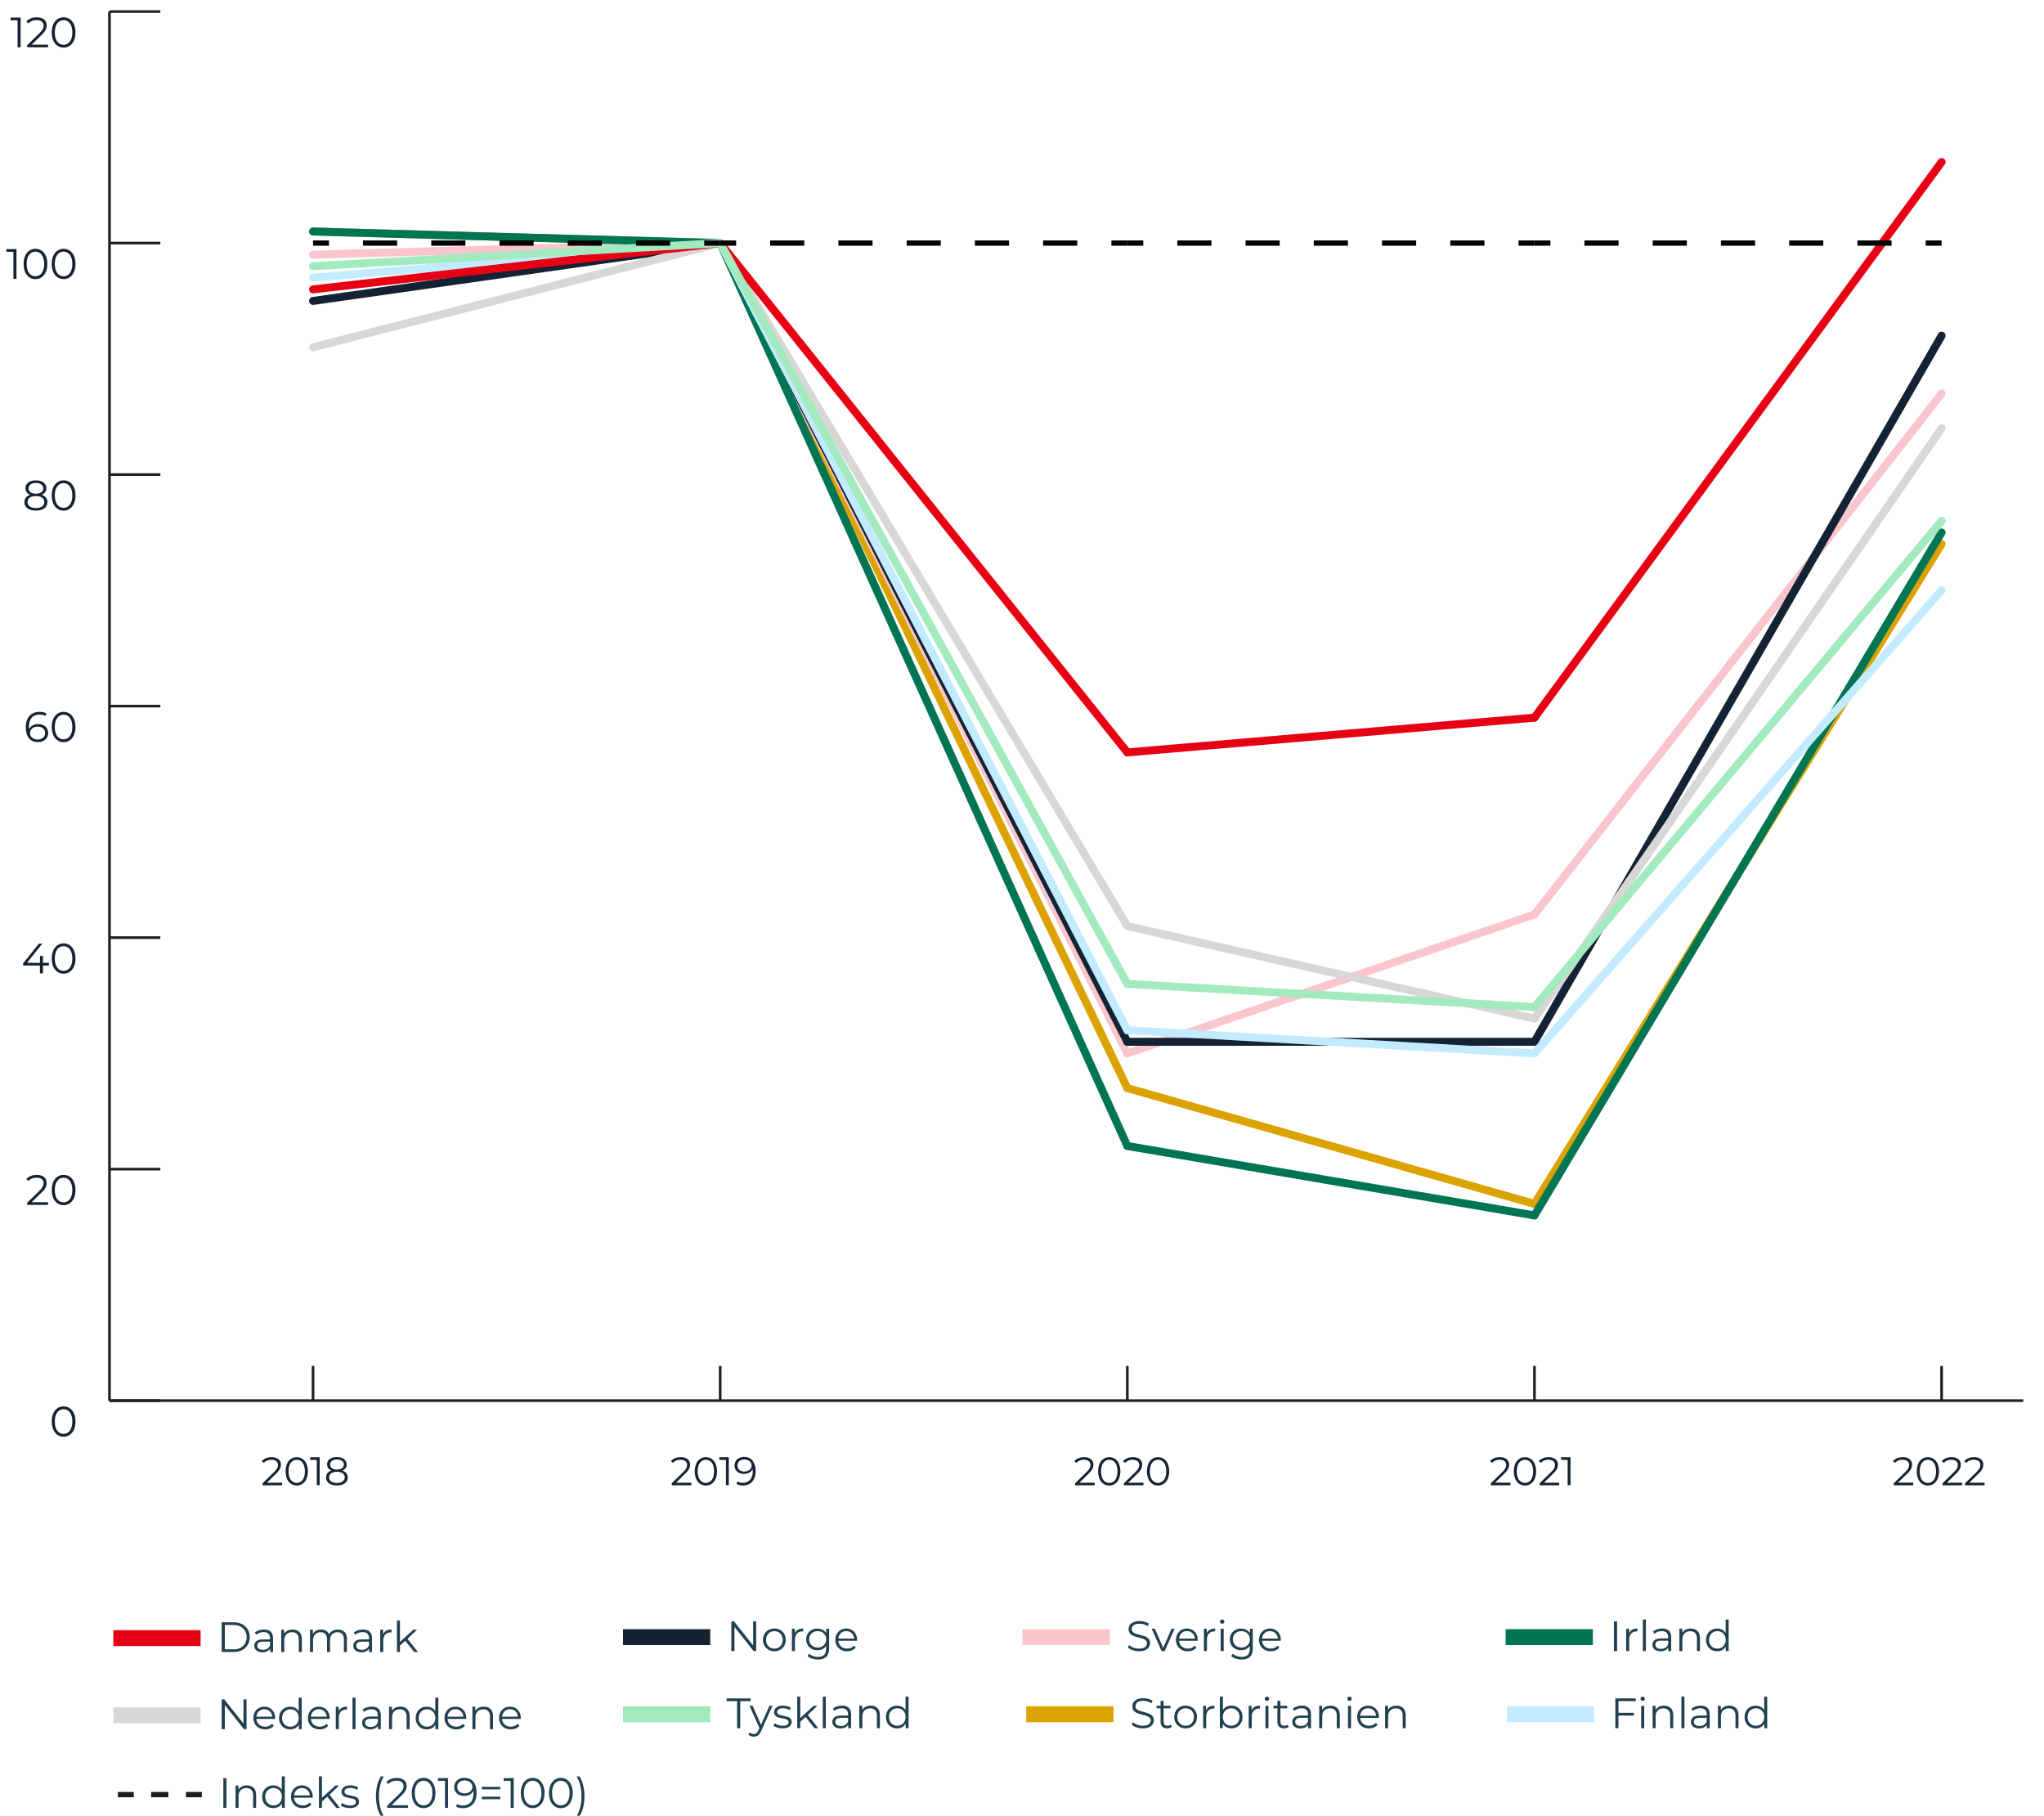 <?xml version="1.0" encoding="UTF-8"?><svg id="Lag_1" xmlns="http://www.w3.org/2000/svg" viewBox="0 0 769.11 683.16"><defs><style>.cls-1{stroke:#dba200;}.cls-1,.cls-2,.cls-3,.cls-4,.cls-5,.cls-6,.cls-7,.cls-8{stroke-linecap:round;stroke-width:3px;}.cls-1,.cls-2,.cls-3,.cls-4,.cls-5,.cls-6,.cls-7,.cls-8,.cls-9,.cls-10,.cls-11{fill:none;}.cls-1,.cls-2,.cls-3,.cls-4,.cls-5,.cls-6,.cls-7,.cls-8,.cls-10{stroke-miterlimit:10;}.cls-2{stroke:#a3eabf;}.cls-3{stroke:#d8d7d6;}.cls-4{stroke:#c3ebff;}.cls-5{stroke:#e70013;}.cls-6{stroke:#142333;}.cls-7{stroke:#007554;}.cls-8{stroke:#fac5cc;}.cls-12{fill:#fac5cc;}.cls-13{fill:#007554;}.cls-14{fill:#e70013;}.cls-15{fill:#a3eabf;}.cls-16{fill:#d8d7d6;}.cls-17{fill:#c3ebff;}.cls-18{fill:#dba200;}.cls-19{fill:#21404f;}.cls-20{fill:#142333;}.cls-21{fill:#1d1d1b;}.cls-9,.cls-11{stroke:#000;stroke-miterlimit:1;stroke-width:2px;}.cls-10{stroke:#202020;}.cls-11{stroke-dasharray:0 0 12.84 12.84;}</style></defs><line class="cls-10" x1="41.19" y1="527" x2="761.3" y2="527"/><line class="cls-10" x1="117.79" y1="527" x2="117.79" y2="513.93"/><line class="cls-10" x1="270.99" y1="527" x2="270.99" y2="513.93"/><line class="cls-10" x1="424.19" y1="527" x2="424.19" y2="513.93"/><line class="cls-10" x1="577.38" y1="527" x2="577.38" y2="513.93"/><line class="cls-10" x1="730.58" y1="527" x2="730.58" y2="513.93"/><path class="cls-20" d="m19.46,534.86c0-3.5,1.86-5.7,4.47-5.7s4.48,2.19,4.48,5.7-1.89,5.7-4.48,5.7-4.47-2.19-4.47-5.7Zm7.76,0c0-2.95-1.34-4.64-3.3-4.64s-3.3,1.7-3.3,4.64,1.34,4.64,3.3,4.64,3.3-1.7,3.3-4.64Z"/><path class="cls-20" d="m18.09,452.33v1.02h-7.86v-.82l4.66-4.56c1.17-1.15,1.5-1.92,1.5-2.77,0-1.33-.94-2.1-2.62-2.1-1.31,0-2.34.42-3.06,1.25l-.82-.7c.88-1.02,2.26-1.6,3.97-1.6,2.29,0,3.71,1.15,3.71,3.03,0,1.47-.82,2.53-1.84,3.51l-3.81,3.75h6.16Z"/><path class="cls-20" d="m19.46,447.75c0-3.5,1.86-5.7,4.47-5.7s4.48,2.19,4.48,5.7-1.89,5.7-4.48,5.7-4.47-2.19-4.47-5.7Zm7.76,0c0-2.95-1.34-4.64-3.3-4.64s-3.3,1.7-3.3,4.64,1.34,4.64,3.3,4.64,3.3-1.7,3.3-4.64Z"/><path class="cls-20" d="m8.69,362.47l5.94-7.43h1.28l-5.73,7.23h4.87v-2.59h1.12v2.59h2.24v1.02h-2.24v2.95h-1.15v-2.95h-6.32v-.83Z"/><path class="cls-20" d="m19.46,360.65c0-3.5,1.86-5.7,4.47-5.7s4.48,2.19,4.48,5.7-1.89,5.7-4.48,5.7-4.47-2.19-4.47-5.7Zm7.76,0c0-2.95-1.34-4.64-3.3-4.64s-3.3,1.7-3.3,4.64,1.34,4.64,3.3,4.64,3.3-1.7,3.3-4.64Z"/><path class="cls-20" d="m18.13,275.79c0,2.07-1.63,3.44-3.83,3.44-2.96,0-4.59-2.03-4.59-5.6,0-3.76,2.05-5.79,5.12-5.79,1.1,0,2,.21,2.66.61l-.46.93c-.53-.35-1.26-.53-2.18-.53-2.48,0-3.97,1.6-3.97,4.59,0,.27.02.58.05.91.56-1.22,1.84-1.92,3.43-1.92,2.21,0,3.78,1.33,3.78,3.36Zm-1.14.03c0-1.47-1.09-2.42-2.82-2.42s-2.88,1.06-2.88,2.45c0,1.26,1.09,2.4,2.96,2.4,1.49,0,2.74-.85,2.74-2.43Z"/><path class="cls-20" d="m19.46,273.54c0-3.5,1.86-5.7,4.47-5.7s4.48,2.19,4.48,5.7-1.89,5.7-4.48,5.7-4.47-2.19-4.47-5.7Zm7.76,0c0-2.95-1.34-4.64-3.3-4.64s-3.3,1.7-3.3,4.64,1.34,4.64,3.3,4.64,3.3-1.7,3.3-4.64Z"/><path class="cls-20" d="m17.86,188.91c0,1.97-1.68,3.22-4.35,3.22-2.06,0-4.32-.8-4.32-3.22,0-1.34.75-2.29,2.16-2.75-1.15-.45-1.76-1.31-1.76-2.47,0-2.18,2.05-2.96,3.92-2.96,2.37,0,3.95,1.15,3.95,2.96,0,1.15-.64,2.02-1.79,2.47,1.41.46,2.19,1.42,2.19,2.75Zm-1.18-.02c0-1.39-1.18-2.24-3.17-2.24s-3.15.85-3.15,2.24,1.17,2.26,3.15,2.26,3.17-.87,3.17-2.26Zm-3.17-3.15c1.73,0,2.79-.78,2.79-2s-1.1-2.03-2.79-2.03-2.77.78-2.77,2.02,1.04,2.02,2.77,2.02Z"/><path class="cls-20" d="m19.46,186.43c0-3.5,1.86-5.7,4.47-5.7s4.48,2.19,4.48,5.7-1.89,5.7-4.48,5.7-4.47-2.19-4.47-5.7Zm7.76,0c0-2.95-1.34-4.64-3.3-4.64s-3.3,1.7-3.3,4.64,1.34,4.64,3.3,4.64,3.3-1.7,3.3-4.64Z"/><path class="cls-20" d="m6.2,93.72v11.2h-1.15v-10.18h-2.64v-1.02h3.79Z"/><path class="cls-20" d="m8.87,99.32c0-3.5,1.86-5.7,4.47-5.7s4.48,2.19,4.48,5.7-1.89,5.7-4.48,5.7-4.47-2.19-4.47-5.7Zm7.76,0c0-2.95-1.34-4.64-3.3-4.64s-3.3,1.7-3.3,4.64,1.34,4.64,3.3,4.64,3.3-1.7,3.3-4.64Z"/><path class="cls-20" d="m19.46,99.32c0-3.5,1.86-5.7,4.47-5.7s4.48,2.19,4.48,5.7-1.89,5.7-4.48,5.7-4.47-2.19-4.47-5.7Zm7.76,0c0-2.95-1.34-4.64-3.3-4.64s-3.3,1.7-3.3,4.64,1.34,4.64,3.3,4.64,3.3-1.7,3.3-4.64Z"/><path class="cls-20" d="m7.76,6.61v11.2h-1.15V7.63h-2.64v-1.02h3.79Z"/><path class="cls-20" d="m18.09,16.79v1.02h-7.86v-.82l4.66-4.56c1.17-1.15,1.5-1.92,1.5-2.77,0-1.33-.94-2.1-2.62-2.1-1.31,0-2.34.42-3.06,1.25l-.82-.7c.88-1.02,2.26-1.6,3.97-1.6,2.29,0,3.71,1.15,3.71,3.03,0,1.47-.82,2.53-1.84,3.51l-3.81,3.75h6.16Z"/><path class="cls-20" d="m19.46,12.21c0-3.5,1.86-5.7,4.47-5.7s4.48,2.19,4.48,5.7-1.89,5.7-4.48,5.7-4.47-2.19-4.47-5.7Zm7.76,0c0-2.95-1.34-4.64-3.3-4.64s-3.3,1.7-3.3,4.64,1.34,4.64,3.3,4.64,3.3-1.7,3.3-4.64Z"/><line class="cls-10" x1="41.19" y1="527" x2="41.19" y2="4.35"/><line class="cls-10" x1="41.19" y1="527" x2="60.34" y2="527"/><line class="cls-10" x1="41.19" y1="439.89" x2="60.34" y2="439.89"/><line class="cls-10" x1="41.19" y1="352.78" x2="60.34" y2="352.78"/><line class="cls-10" x1="41.19" y1="265.67" x2="60.34" y2="265.67"/><line class="cls-10" x1="41.19" y1="178.57" x2="60.34" y2="178.57"/><line class="cls-10" x1="41.19" y1="91.46" x2="60.34" y2="91.46"/><line class="cls-10" x1="41.19" y1="4.35" x2="60.34" y2="4.35"/><line class="cls-1" x1="270.99" y1="91.46" x2="117.79" y2="87.1"/><line class="cls-1" x1="424.19" y1="409.4" x2="270.99" y2="91.46"/><line class="cls-1" x1="577.38" y1="452.96" x2="424.19" y2="409.4"/><line class="cls-1" x1="730.58" y1="204.7" x2="577.38" y2="452.96"/><line class="cls-8" x1="270.99" y1="91.46" x2="117.79" y2="95.81"/><line class="cls-8" x1="424.19" y1="396.34" x2="270.99" y2="91.46"/><line class="cls-8" x1="577.38" y1="344.07" x2="424.19" y2="396.34"/><line class="cls-8" x1="730.58" y1="148.08" x2="577.38" y2="344.07"/><line class="cls-6" x1="270.99" y1="91.46" x2="117.79" y2="113.23"/><line class="cls-6" x1="424.19" y1="391.98" x2="270.99" y2="91.46"/><line class="cls-6" x1="577.38" y1="391.98" x2="424.19" y2="391.98"/><line class="cls-6" x1="730.58" y1="126.3" x2="577.38" y2="391.98"/><line class="cls-3" x1="270.99" y1="91.46" x2="117.79" y2="130.66"/><line class="cls-3" x1="424.19" y1="348.43" x2="270.99" y2="91.46"/><line class="cls-3" x1="577.38" y1="383.27" x2="424.19" y2="348.43"/><line class="cls-3" x1="730.58" y1="161.14" x2="577.38" y2="383.27"/><line class="cls-7" x1="270.99" y1="91.46" x2="117.79" y2="87.1"/><line class="cls-7" x1="424.19" y1="431.18" x2="270.99" y2="91.46"/><line class="cls-7" x1="577.38" y1="457.31" x2="424.19" y2="431.18"/><line class="cls-7" x1="730.58" y1="200.34" x2="577.38" y2="457.31"/><line class="cls-4" x1="270.99" y1="91.46" x2="117.79" y2="104.52"/><line class="cls-4" x1="424.19" y1="387.63" x2="270.99" y2="91.46"/><line class="cls-4" x1="577.38" y1="396.34" x2="424.19" y2="387.63"/><line class="cls-4" x1="730.58" y1="222.12" x2="577.38" y2="396.34"/><line class="cls-5" x1="270.99" y1="91.46" x2="117.79" y2="108.88"/><line class="cls-5" x1="424.19" y1="283.1" x2="270.99" y2="91.46"/><line class="cls-5" x1="577.38" y1="270.03" x2="424.19" y2="283.1"/><line class="cls-5" x1="730.58" y1="60.97" x2="577.38" y2="270.03"/><line class="cls-2" x1="270.99" y1="91.46" x2="117.79" y2="100.17"/><line class="cls-2" x1="424.19" y1="370.2" x2="270.99" y2="91.46"/><line class="cls-2" x1="577.38" y1="378.91" x2="424.19" y2="370.2"/><line class="cls-2" x1="730.58" y1="195.99" x2="577.38" y2="378.91"/><path class="cls-20" d="m106.18,557.85v1h-7.37v-.77l4.37-4.27c.45-.41.82-.88,1.12-1.41.19-.37.29-.78.29-1.19.03-.56-.21-1.1-.64-1.45-.53-.37-1.17-.55-1.82-.51-1.08-.06-2.14.37-2.87,1.17l-.76-.66c.43-.49.96-.87,1.57-1.11.68-.27,1.41-.4,2.15-.39.91-.05,1.81.21,2.54.75.63.5.98,1.28.94,2.08,0,.54-.12,1.07-.36,1.56-.36.65-.82,1.23-1.37,1.73l-3.57,3.51,5.78-.04Z"/><path class="cls-20" d="m109.49,558.29c-.66-.46-1.18-1.1-1.49-1.85-.71-1.83-.71-3.86,0-5.69.31-.75.83-1.39,1.49-1.85,1.32-.85,3.01-.85,4.33,0,.66.46,1.18,1.1,1.49,1.85.72,1.83.72,3.86,0,5.69-.31.75-.83,1.39-1.49,1.85-1.31.87-3.02.87-4.33,0Zm3.78-.85c.49-.39.87-.9,1.08-1.49.52-1.53.52-3.18,0-4.71-.21-.59-.59-1.1-1.08-1.48-.47-.34-1.04-.52-1.62-.51-.58,0-1.14.17-1.61.51-.5.38-.87.89-1.09,1.48-.52,1.53-.52,3.18,0,4.71.22.59.59,1.11,1.09,1.49.47.34,1.03.52,1.61.51.59,0,1.15-.2,1.62-.55v.04Z"/><path class="cls-20" d="m120.28,548.29v10.5h-1.08v-9.5h-2.48v-1h3.56Z"/><path class="cls-20" d="m130.32,554.29c.36.45.55,1.01.53,1.59.01.57-.16,1.13-.49,1.6-.36.48-.86.84-1.42,1.05-.69.26-1.43.38-2.17.37-1.06.07-2.12-.22-3-.81-.7-.51-1.11-1.34-1.08-2.21-.01-.58.17-1.14.52-1.6.4-.47.92-.82,1.51-1-.49-.17-.92-.49-1.23-.91-.29-.41-.43-.9-.42-1.4-.02-.79.35-1.54,1-2,.78-.54,1.72-.8,2.67-.75.66-.01,1.33.1,1.95.33.51.21.96.55,1.29,1,.31.43.48.94.47,1.47.01.5-.14.99-.44,1.4-.32.42-.75.73-1.24.91.6.16,1.14.49,1.55.96Zm-1.36,3.12c.85-.62,1.03-1.82.41-2.67-.12-.16-.25-.3-.41-.41-.65-.41-1.42-.61-2.19-.56-.76-.05-1.52.15-2.16.56-.51.34-.81.92-.79,1.54-.02.62.27,1.2.78,1.55,1.36.75,3,.75,4.36,0h0Zm-4.09-5c.56.37,1.23.55,1.9.51.68.04,1.35-.14,1.92-.51.76-.56.93-1.63.37-2.39-.1-.14-.23-.27-.37-.37-.56-.37-1.23-.54-1.9-.51-.67-.04-1.33.14-1.89.51-.76.57-.92,1.64-.35,2.41.1.13.22.25.35.35h-.03Z"/><path class="cls-20" d="m411.91,557.85v1h-7.37v-.77l4.37-4.27c.45-.41.82-.88,1.12-1.41.19-.37.29-.78.29-1.19.03-.56-.21-1.1-.64-1.45-.53-.37-1.17-.55-1.82-.51-1.08-.06-2.14.37-2.87,1.17l-.76-.66c.43-.49.96-.87,1.57-1.11.68-.27,1.41-.4,2.15-.39.91-.05,1.81.21,2.54.75.63.5.97,1.28.94,2.08,0,.54-.12,1.07-.36,1.56-.36.65-.82,1.23-1.37,1.73l-3.57,3.51,5.78-.04Z"/><path class="cls-20" d="m415.22,558.29c-.66-.46-1.18-1.1-1.49-1.85-.71-1.83-.71-3.86,0-5.69.31-.75.83-1.39,1.49-1.85,1.32-.85,3.01-.85,4.33,0,.66.46,1.18,1.1,1.49,1.85.72,1.83.72,3.86,0,5.69-.31.75-.83,1.39-1.49,1.85-1.31.87-3.02.87-4.33,0Zm3.78-.85c.5-.38.87-.9,1.08-1.49.53-1.52.53-3.19,0-4.71-.21-.59-.58-1.1-1.08-1.48-.97-.68-2.26-.68-3.23,0-.49.38-.87.89-1.08,1.48-.53,1.52-.53,3.19,0,4.71.21.59.59,1.1,1.08,1.49.97.68,2.26.68,3.23,0Z"/><path class="cls-20" d="m430.27,557.85v1h-7.36v-.77l4.36-4.27c.45-.41.82-.88,1.12-1.41.19-.37.29-.78.29-1.19.03-.56-.21-1.1-.64-1.45-.53-.37-1.17-.55-1.82-.51-1.08-.06-2.13.37-2.86,1.17l-.77-.66c.43-.49.96-.87,1.57-1.11.68-.27,1.41-.4,2.15-.39.91-.05,1.81.21,2.54.75.63.5.97,1.28.94,2.08,0,.54-.12,1.07-.36,1.56-.35.65-.81,1.23-1.36,1.73l-3.58,3.51,5.78-.04Z"/><path class="cls-20" d="m433.58,558.29c-.66-.46-1.18-1.1-1.49-1.85-.71-1.83-.71-3.86,0-5.69.31-.75.83-1.39,1.49-1.85,1.32-.85,3.01-.85,4.33,0,.66.47,1.18,1.11,1.5,1.85.72,1.83.72,3.86,0,5.69-.32.74-.84,1.38-1.5,1.85-1.31.87-3.02.87-4.33,0Zm3.78-.85c.49-.39.87-.9,1.09-1.49.51-1.53.51-3.18,0-4.71-.22-.58-.6-1.1-1.09-1.48-.47-.34-1.04-.52-1.62-.51-.58,0-1.14.17-1.61.51-.5.38-.87.89-1.09,1.48-.51,1.53-.51,3.18,0,4.71.22.59.59,1.11,1.09,1.49.47.34,1.03.52,1.61.51.59,0,1.15-.2,1.62-.55v.04Z"/><path class="cls-20" d="m568.33,557.85v1h-7.36v-.77l4.36-4.27c.45-.41.83-.88,1.12-1.41.19-.37.29-.78.29-1.19.03-.56-.21-1.09-.63-1.45-.54-.37-1.18-.55-1.83-.51-1.08-.06-2.13.37-2.86,1.17l-.77-.66c.43-.49.97-.87,1.57-1.11.68-.27,1.41-.4,2.15-.39.91-.05,1.81.22,2.55.75.62.51.96,1.28.93,2.08,0,.54-.12,1.07-.36,1.56-.35.65-.81,1.23-1.36,1.73l-3.57,3.47h5.77Z"/><path class="cls-20" d="m571.64,558.29c-.66-.46-1.17-1.11-1.48-1.85-.72-1.83-.72-3.86,0-5.69.31-.74.82-1.39,1.48-1.85,1.32-.85,3.02-.85,4.34,0,.66.47,1.18,1.11,1.49,1.85.72,1.83.72,3.86,0,5.69-.31.74-.83,1.38-1.49,1.85-1.32.87-3.02.87-4.34,0Zm3.78-.85c.5-.38.88-.9,1.09-1.49.52-1.53.52-3.18,0-4.71-.21-.59-.59-1.1-1.09-1.48-.97-.68-2.25-.68-3.22,0-.5.38-.88.89-1.09,1.48-.52,1.53-.52,3.18,0,4.71.21.59.59,1.11,1.09,1.49.97.68,2.25.68,3.22,0Z"/><path class="cls-20" d="m586.69,557.85v1h-7.36v-.77l4.36-4.27c.45-.41.83-.88,1.12-1.41.19-.37.29-.78.29-1.19.03-.56-.21-1.09-.63-1.45-.54-.37-1.18-.55-1.83-.51-1.08-.06-2.13.37-2.86,1.17l-.77-.66c.43-.49.97-.87,1.57-1.11.68-.27,1.41-.4,2.15-.39.91-.05,1.81.22,2.55.75.62.51.96,1.28.93,2.08,0,.54-.12,1.07-.36,1.56-.35.65-.81,1.23-1.36,1.73l-3.57,3.51,5.77-.04Z"/><path class="cls-20" d="m590.95,548.29v10.5h-1.08v-9.5h-2.47v-1h3.55Z"/><path class="cls-20" d="m719.94,557.85v1h-7.36v-.77l4.36-4.27c.45-.41.83-.88,1.12-1.41.19-.37.29-.78.29-1.19.03-.56-.21-1.09-.63-1.45-.54-.37-1.18-.55-1.83-.51-1.08-.06-2.13.37-2.86,1.17l-.77-.66c.43-.49.97-.87,1.57-1.11.68-.27,1.41-.4,2.15-.39.91-.05,1.81.22,2.55.75.62.51.96,1.28.93,2.08,0,.54-.12,1.07-.36,1.56-.35.65-.81,1.23-1.36,1.73l-3.57,3.47h5.77Z"/><path class="cls-20" d="m723.25,558.29c-.66-.46-1.17-1.11-1.48-1.85-.72-1.83-.72-3.86,0-5.69.31-.74.82-1.39,1.48-1.85,1.32-.85,3.02-.85,4.34,0,.66.47,1.18,1.11,1.49,1.85.72,1.83.72,3.86,0,5.69-.31.74-.83,1.38-1.49,1.85-1.32.87-3.02.87-4.34,0Zm3.78-.85c.5-.38.88-.9,1.09-1.49.52-1.53.52-3.18,0-4.71-.21-.59-.59-1.1-1.09-1.48-.97-.68-2.25-.68-3.22,0-.5.38-.88.89-1.09,1.48-.52,1.53-.52,3.18,0,4.71.21.59.59,1.11,1.09,1.49.97.68,2.25.68,3.22,0Z"/><path class="cls-20" d="m738.3,557.85v1h-7.36v-.77l4.36-4.27c.45-.41.83-.88,1.12-1.41.19-.37.29-.78.29-1.19.03-.56-.21-1.09-.63-1.45-.54-.37-1.18-.55-1.83-.51-1.08-.06-2.13.37-2.86,1.17l-.77-.66c.43-.49.97-.87,1.57-1.11.68-.27,1.41-.4,2.15-.39.91-.05,1.81.22,2.55.75.62.51.96,1.28.93,2.08,0,.54-.12,1.07-.36,1.56-.35.65-.81,1.23-1.36,1.73l-3.57,3.51,5.77-.04Z"/><path class="cls-20" d="m746.75,557.85v1h-7.36v-.77l4.36-4.27c.45-.41.83-.88,1.12-1.41.19-.37.29-.78.29-1.19.03-.56-.21-1.09-.63-1.45-.54-.37-1.18-.55-1.83-.51-1.08-.06-2.13.37-2.86,1.17l-.77-.66c.43-.49.97-.87,1.57-1.11.68-.27,1.41-.4,2.15-.39.91-.05,1.81.22,2.55.75.62.51.96,1.28.93,2.08,0,.54-.12,1.07-.36,1.56-.35.65-.81,1.23-1.36,1.73l-3.57,3.51,5.77-.04Z"/><path class="cls-20" d="m260.13,557.85v1h-7.36v-.77l4.36-4.27c.45-.41.83-.88,1.12-1.41.19-.37.29-.78.29-1.19.03-.56-.21-1.09-.63-1.45-.54-.37-1.18-.55-1.83-.51-1.08-.06-2.13.37-2.86,1.17l-.77-.66c.43-.49.96-.87,1.57-1.11.68-.27,1.41-.4,2.15-.39.91-.05,1.81.22,2.55.75.62.51.96,1.28.93,2.08,0,.54-.12,1.07-.36,1.56-.35.65-.81,1.23-1.36,1.73l-3.57,3.51,5.77-.04Z"/><path class="cls-20" d="m263.44,558.29c-.66-.46-1.18-1.1-1.49-1.85-.71-1.83-.71-3.86,0-5.69.31-.75.83-1.39,1.49-1.85,1.32-.85,3.02-.85,4.34,0,.66.47,1.18,1.11,1.49,1.85.72,1.83.72,3.86,0,5.69-.31.74-.83,1.38-1.49,1.85-1.32.87-3.02.87-4.34,0Zm3.78-.85c.5-.38.88-.9,1.09-1.49.52-1.53.52-3.18,0-4.71-.21-.59-.59-1.1-1.09-1.48-.47-.34-1.03-.52-1.61-.51-.58,0-1.15.17-1.62.51-.49.38-.87.89-1.08,1.48-.52,1.53-.52,3.18,0,4.71.21.59.59,1.1,1.08,1.49.47.34,1.04.52,1.62.51.58,0,1.15-.2,1.61-.55v.04Z"/><path class="cls-20" d="m274.23,548.29v10.5h-1.08v-9.5h-2.47v-1h3.55Z"/><path class="cls-20" d="m283.2,549.59c.81,1.13,1.2,2.5,1.11,3.88.04,1.03-.17,2.06-.6,3-.35.76-.93,1.39-1.65,1.82-.77.43-1.64.65-2.52.63-.87.02-1.73-.2-2.48-.63l.44-.87c.61.35,1.3.52,2,.49,1.03.05,2.03-.35,2.73-1.1.72-.9,1.08-2.05,1-3.2,0-.26,0-.55-.05-.86-.26.57-.69,1.03-1.24,1.33-.62.33-1.3.49-2,.47-.64.01-1.26-.12-1.84-.39-1.07-.5-1.74-1.58-1.7-2.76-.02-1.21.66-2.31,1.75-2.83.58-.27,1.21-.4,1.84-.39,1.23-.07,2.43.45,3.21,1.41Zm-1.67,3.79c.39-.18.72-.47.95-.83.23-.35.35-.75.35-1.17,0-.39-.11-.78-.33-1.11-.23-.36-.56-.64-.95-.82-.47-.22-.98-.33-1.5-.32-.67-.03-1.33.19-1.85.62-.47.42-.73,1.03-.71,1.66-.03.63.24,1.24.71,1.65.55.44,1.23.66,1.93.62.48,0,.96-.09,1.4-.3Z"/><rect class="cls-21" x="44.35" y="674.23" width="6" height="2"/><rect class="cls-21" x="56.85" y="674.23" width="6.5" height="2"/><rect class="cls-21" x="69.95" y="674.23" width="6" height="2"/><rect class="cls-14" x="42.65" y="613.35" width="32.83" height="6"/><path class="cls-19" d="m83.41,610.39h4.56c1.18,0,2.23.24,3.14.71.91.47,1.61,1.14,2.11,1.98.5.85.75,1.82.75,2.9s-.25,2.06-.75,2.9c-.5.85-1.21,1.51-2.11,1.98-.91.47-1.95.71-3.14.71h-4.56v-11.2Zm4.5,10.18c.98,0,1.84-.19,2.58-.58.74-.39,1.31-.93,1.71-1.62.4-.69.61-1.48.61-2.38s-.2-1.69-.61-2.38c-.41-.69-.98-1.23-1.71-1.62-.74-.39-1.59-.58-2.58-.58h-3.31v9.15h3.31Z"/><path class="cls-19" d="m101.86,613.93c.59.55.88,1.36.88,2.44v5.22h-1.09v-1.31c-.26.44-.63.78-1.13,1.02-.5.25-1.09.37-1.77.37-.94,0-1.69-.22-2.24-.67s-.83-1.04-.83-1.78.26-1.29.78-1.73,1.34-.66,2.47-.66h2.67v-.51c0-.73-.2-1.28-.61-1.66-.4-.38-1-.57-1.78-.57-.53,0-1.04.09-1.54.26s-.91.42-1.26.73l-.51-.85c.43-.36.94-.64,1.54-.84.6-.2,1.23-.3,1.89-.3,1.1,0,1.94.27,2.53.82Zm-1.28,6.4c.46-.29.8-.72,1.02-1.27v-1.38h-2.64c-1.44,0-2.16.5-2.16,1.5,0,.49.19.88.56,1.16.37.28.9.42,1.57.42s1.19-.15,1.65-.44Z"/><path class="cls-19" d="m112.63,614.03c.62.61.94,1.51.94,2.68v4.88h-1.14v-4.77c0-.88-.22-1.54-.66-2-.44-.46-1.06-.69-1.87-.69-.91,0-1.62.27-2.15.81-.53.54-.79,1.28-.79,2.23v4.42h-1.14v-8.42h1.09v1.55c.31-.51.74-.91,1.29-1.19.55-.28,1.19-.42,1.91-.42,1.06,0,1.9.31,2.52.92Z"/><path class="cls-19" d="m129.64,614.02c.6.61.9,1.5.9,2.69v4.88h-1.14v-4.77c0-.88-.21-1.54-.63-2s-1.02-.69-1.78-.69c-.88,0-1.56.27-2.06.81-.5.54-.75,1.28-.75,2.23v4.42h-1.14v-4.77c0-.88-.21-1.54-.63-2s-1.02-.69-1.8-.69c-.86,0-1.55.27-2.06.81-.51.54-.76,1.28-.76,2.23v4.42h-1.14v-8.42h1.09v1.54c.3-.51.71-.91,1.25-1.18s1.15-.42,1.84-.42,1.31.15,1.83.45c.52.3.9.74,1.16,1.33.31-.55.75-.99,1.34-1.3s1.25-.47,1.99-.47c1.06,0,1.88.3,2.49.91Z"/><path class="cls-19" d="m139.11,613.93c.59.55.88,1.36.88,2.44v5.22h-1.09v-1.31c-.26.44-.63.78-1.13,1.02-.5.25-1.09.37-1.77.37-.94,0-1.69-.22-2.24-.67s-.83-1.04-.83-1.78.26-1.29.78-1.73c.52-.44,1.34-.66,2.47-.66h2.67v-.51c0-.73-.2-1.28-.61-1.66-.41-.38-1-.57-1.78-.57-.53,0-1.05.09-1.54.26-.49.18-.91.42-1.26.73l-.51-.85c.43-.36.94-.64,1.54-.84.6-.2,1.23-.3,1.89-.3,1.1,0,1.94.27,2.53.82Zm-1.28,6.4c.46-.29.8-.72,1.02-1.27v-1.38h-2.64c-1.44,0-2.16.5-2.16,1.5,0,.49.19.88.56,1.16.37.28.9.42,1.57.42s1.19-.15,1.65-.44Z"/><path class="cls-19" d="m145.35,613.54c.53-.29,1.18-.43,1.96-.43v1.1l-.27-.02c-.89,0-1.58.27-2.08.82-.5.54-.75,1.31-.75,2.29v4.29h-1.14v-8.42h1.09v1.65c.27-.57.66-.99,1.19-1.28Z"/><path class="cls-19" d="m152.48,617.36l-1.98,1.82v2.4h-1.14v-11.87h1.14v8.05l5.02-4.59h1.41l-3.6,3.44,3.94,4.98h-1.39l-3.39-4.22Z"/><rect class="cls-20" x="234.42" y="612.98" width="32.83" height="6"/><path class="cls-19" d="m284.54,610.01v11.2h-.98l-7.2-9.09v9.09h-1.18v-11.2h.98l7.22,9.09v-9.09h1.17Z"/><path class="cls-19" d="m289.19,620.74c-.65-.37-1.16-.88-1.54-1.53-.37-.65-.56-1.39-.56-2.21s.19-1.56.56-2.21c.37-.65.88-1.16,1.54-1.52s1.38-.54,2.19-.54,1.54.18,2.19.54,1.16.87,1.53,1.52c.37.65.55,1.39.55,2.21s-.18,1.56-.55,2.21c-.37.65-.88,1.16-1.53,1.53s-1.38.55-2.19.55-1.54-.18-2.19-.55Zm3.8-.86c.47-.27.84-.66,1.11-1.16.27-.5.4-1.07.4-1.71s-.13-1.21-.4-1.71c-.27-.5-.64-.89-1.11-1.16-.47-.27-1.01-.41-1.61-.41s-1.13.14-1.61.41c-.47.27-.85.66-1.12,1.16-.27.5-.41,1.07-.41,1.71s.14,1.21.41,1.71c.27.5.64.89,1.12,1.16.47.27,1.01.41,1.61.41s1.13-.14,1.61-.41Z"/><path class="cls-19" d="m300.26,613.17c.53-.29,1.18-.43,1.96-.43v1.1l-.27-.02c-.88,0-1.58.27-2.08.82s-.75,1.31-.75,2.29v4.29h-1.14v-8.42h1.09v1.65c.27-.57.66-.99,1.19-1.28Z"/><path class="cls-19" d="m311.98,612.8v7.39c0,1.43-.35,2.49-1.05,3.18-.7.69-1.75,1.03-3.16,1.03-.78,0-1.52-.12-2.21-.34-.7-.23-1.27-.55-1.71-.95l.58-.86c.41.36.9.65,1.48.85.58.2,1.19.3,1.83.3,1.07,0,1.85-.25,2.35-.74s.75-1.27.75-2.31v-1.07c-.35.53-.81.94-1.38,1.22-.57.28-1.2.42-1.9.42-.79,0-1.51-.17-2.15-.52-.65-.35-1.15-.83-1.52-1.46-.37-.62-.55-1.33-.55-2.12s.18-1.49.55-2.11c.37-.62.87-1.1,1.51-1.44.64-.34,1.36-.51,2.16-.51.71,0,1.36.14,1.94.43s1.04.7,1.39,1.25v-1.62h1.09Zm-2.66,6.7c.49-.26.87-.63,1.14-1.1.27-.47.41-1,.41-1.6s-.14-1.13-.41-1.59-.65-.83-1.14-1.09-1.04-.39-1.66-.39-1.15.13-1.64.38-.86.62-1.14,1.09c-.27.47-.41,1-.41,1.6s.14,1.13.41,1.6c.27.47.65.83,1.14,1.1s1.03.39,1.64.39,1.16-.13,1.65-.39Z"/><path class="cls-19" d="m322.49,617.36h-7.04c.06.87.4,1.58,1.01,2.12.61.54,1.38.81,2.3.81.52,0,1-.09,1.44-.28s.82-.46,1.14-.82l.64.74c-.37.45-.84.79-1.4,1.02-.56.23-1.18.35-1.85.35-.86,0-1.63-.18-2.3-.55s-1.19-.88-1.56-1.53c-.37-.65-.56-1.39-.56-2.21s.18-1.56.54-2.21c.36-.65.85-1.16,1.47-1.52.62-.36,1.32-.54,2.1-.54s1.48.18,2.1.54,1.1.87,1.46,1.51.53,1.38.53,2.22l-.02.35Zm-6.1-2.87c-.55.52-.86,1.19-.94,2.02h5.97c-.08-.83-.39-1.51-.94-2.02s-1.23-.78-2.06-.78-1.49.26-2.04.78Z"/><rect class="cls-12" x="384.72" y="612.98" width="32.83" height="6"/><path class="cls-19" d="m426.18,620.91c-.76-.27-1.35-.62-1.77-1.06l.46-.91c.41.41.94.73,1.62.98.67.25,1.37.38,2.08.38,1,0,1.75-.18,2.26-.55s.75-.84.75-1.43c0-.45-.14-.81-.41-1.07-.27-.27-.61-.47-1-.62-.39-.14-.94-.3-1.65-.47-.84-.21-1.51-.42-2.02-.62-.5-.2-.93-.5-1.29-.9-.36-.41-.54-.95-.54-1.65,0-.57.15-1.08.45-1.54.3-.46.76-.83,1.38-1.11.62-.28,1.39-.42,2.3-.42.64,0,1.27.09,1.88.26.61.18,1.14.42,1.59.73l-.4.94c-.47-.31-.97-.54-1.5-.7-.53-.15-1.06-.23-1.57-.23-.98,0-1.72.19-2.22.57s-.74.87-.74,1.46c0,.45.14.81.41,1.08.27.27.61.48,1.02.62s.96.3,1.66.47c.82.2,1.49.4,1.99.6.51.2.94.5,1.29.9.35.4.53.94.53,1.62,0,.57-.15,1.08-.46,1.54s-.77.83-1.4,1.1c-.63.27-1.4.41-2.32.41-.83,0-1.63-.13-2.39-.4Z"/><path class="cls-19" d="m441.99,612.8l-3.74,8.42h-1.17l-3.73-8.42h1.18l3.15,7.17,3.18-7.17h1.12Z"/><path class="cls-19" d="m450.68,617.36h-7.04c.06.87.4,1.58,1.01,2.12.61.54,1.38.81,2.3.81.52,0,1-.09,1.44-.28.44-.19.82-.46,1.13-.82l.64.74c-.37.45-.84.79-1.4,1.02-.56.23-1.18.35-1.85.35-.86,0-1.63-.18-2.3-.55s-1.19-.88-1.56-1.53c-.37-.65-.56-1.39-.56-2.21s.18-1.56.54-2.21c.36-.65.85-1.16,1.47-1.52.62-.36,1.33-.54,2.1-.54s1.48.18,2.1.54,1.1.87,1.46,1.51.53,1.38.53,2.22l-.02.35Zm-6.1-2.87c-.55.52-.86,1.19-.94,2.02h5.97c-.07-.83-.39-1.51-.94-2.02s-1.23-.78-2.06-.78-1.49.26-2.04.78Z"/><path class="cls-19" d="m455.29,613.17c.53-.29,1.18-.43,1.96-.43v1.1l-.27-.02c-.89,0-1.58.27-2.08.82-.5.54-.75,1.31-.75,2.29v4.29h-1.14v-8.42h1.09v1.65c.27-.57.66-.99,1.19-1.28Z"/><path class="cls-19" d="m459.29,610.72c-.16-.16-.24-.35-.24-.58s.08-.4.24-.56c.16-.16.36-.24.59-.24s.43.08.59.23.24.34.24.55c0,.24-.08.43-.24.59-.16.16-.36.24-.59.24s-.43-.08-.59-.24Zm.02,2.08h1.14v8.42h-1.14v-8.42Z"/><path class="cls-19" d="m471.4,612.8v7.39c0,1.43-.35,2.49-1.05,3.18-.7.69-1.75,1.03-3.16,1.03-.78,0-1.52-.12-2.22-.34s-1.27-.55-1.7-.95l.58-.86c.41.36.9.65,1.48.85.58.2,1.19.3,1.83.3,1.07,0,1.85-.25,2.35-.74.5-.5.75-1.27.75-2.31v-1.07c-.35.53-.81.94-1.38,1.22s-1.2.42-1.9.42c-.79,0-1.51-.17-2.15-.52-.65-.35-1.15-.83-1.52-1.46s-.55-1.33-.55-2.12.18-1.49.55-2.11c.37-.62.87-1.1,1.51-1.44.64-.34,1.36-.51,2.16-.51.71,0,1.36.14,1.94.43s1.04.7,1.39,1.25v-1.62h1.09Zm-2.66,6.7c.49-.26.87-.63,1.14-1.1.27-.47.41-1,.41-1.6s-.13-1.13-.41-1.59c-.27-.46-.65-.83-1.13-1.09-.49-.26-1.04-.39-1.66-.39s-1.15.13-1.64.38c-.49.26-.86.62-1.14,1.09s-.41,1-.41,1.6.13,1.13.41,1.6c.27.47.65.83,1.14,1.1.49.26,1.03.39,1.64.39s1.16-.13,1.65-.39Z"/><path class="cls-19" d="m481.91,617.36h-7.04c.06.87.4,1.58,1.01,2.12.61.54,1.38.81,2.3.81.52,0,1-.09,1.44-.28s.82-.46,1.14-.82l.64.74c-.37.45-.84.79-1.4,1.02-.56.23-1.18.35-1.85.35-.86,0-1.63-.18-2.3-.55s-1.19-.88-1.56-1.53c-.37-.65-.56-1.39-.56-2.21s.18-1.56.54-2.21c.36-.65.85-1.16,1.47-1.52.62-.36,1.32-.54,2.1-.54s1.48.18,2.1.54,1.1.87,1.46,1.51.53,1.38.53,2.22l-.02.35Zm-6.1-2.87c-.55.52-.86,1.19-.94,2.02h5.97c-.08-.83-.39-1.51-.94-2.02s-1.23-.78-2.06-.78-1.49.26-2.04.78Z"/><rect class="cls-13" x="566.53" y="612.98" width="32.83" height="6"/><path class="cls-19" d="m607.29,610.01h1.18v11.2h-1.18v-11.2Z"/><path class="cls-19" d="m614.17,613.17c.53-.29,1.18-.43,1.96-.43v1.1l-.27-.02c-.88,0-1.58.27-2.08.82-.5.54-.75,1.31-.75,2.29v4.29h-1.14v-8.42h1.09v1.65c.27-.57.66-.99,1.19-1.28Z"/><path class="cls-19" d="m618.17,609.34h1.14v11.87h-1.14v-11.87Z"/><path class="cls-19" d="m627.95,613.56c.59.55.88,1.36.88,2.44v5.22h-1.09v-1.31c-.26.44-.63.78-1.13,1.02-.5.25-1.09.37-1.77.37-.94,0-1.69-.22-2.24-.67s-.83-1.04-.83-1.78.26-1.29.78-1.73c.52-.44,1.34-.66,2.47-.66h2.67v-.51c0-.73-.2-1.28-.61-1.66-.41-.38-1-.57-1.78-.57-.53,0-1.05.09-1.54.26s-.91.42-1.26.73l-.51-.85c.43-.36.94-.64,1.54-.84s1.23-.3,1.89-.3c1.1,0,1.94.27,2.53.82Zm-1.28,6.4c.46-.29.8-.72,1.02-1.27v-1.38h-2.64c-1.44,0-2.16.5-2.16,1.5,0,.49.19.88.56,1.16.37.28.9.42,1.57.42s1.19-.15,1.65-.44Z"/><path class="cls-19" d="m638.72,613.65c.62.61.94,1.51.94,2.68v4.88h-1.14v-4.77c0-.88-.22-1.54-.66-2s-1.06-.69-1.87-.69c-.91,0-1.62.27-2.15.81-.53.54-.79,1.28-.79,2.23v4.42h-1.14v-8.42h1.09v1.55c.31-.51.74-.91,1.29-1.19s1.19-.42,1.91-.42c1.06,0,1.9.31,2.52.92Z"/><path class="cls-19" d="m650.46,609.34v11.87h-1.09v-1.66c-.34.57-.79,1-1.35,1.3-.56.3-1.19.45-1.9.45-.79,0-1.5-.18-2.14-.54-.64-.36-1.14-.87-1.5-1.52-.36-.65-.54-1.39-.54-2.22s.18-1.57.54-2.22c.36-.65.87-1.15,1.5-1.51s1.35-.54,2.14-.54c.68,0,1.3.14,1.85.42.55.28,1,.7,1.35,1.24v-5.06h1.14Zm-2.65,10.54c.47-.27.85-.66,1.12-1.16.27-.5.41-1.07.41-1.71s-.14-1.21-.41-1.71c-.27-.5-.65-.89-1.12-1.16-.48-.27-1.01-.41-1.59-.41s-1.13.14-1.61.41c-.47.27-.85.66-1.12,1.16-.27.5-.41,1.07-.41,1.71s.13,1.21.41,1.71c.27.5.65.89,1.12,1.16.47.27,1.01.41,1.61.41s1.12-.14,1.59-.41Z"/><rect class="cls-16" x="42.65" y="642.37" width="32.83" height="6"/><path class="cls-19" d="m92.77,639.41v11.2h-.98l-7.2-9.09v9.09h-1.18v-11.2h.98l7.22,9.09v-9.09h1.17Z"/><path class="cls-19" d="m103.51,646.75h-7.04c.06.88.4,1.58,1.01,2.12.61.54,1.38.81,2.3.81.52,0,1-.09,1.44-.28s.82-.46,1.14-.82l.64.74c-.37.45-.84.79-1.4,1.02-.56.24-1.18.35-1.85.35-.86,0-1.63-.18-2.29-.55-.67-.37-1.19-.88-1.56-1.53s-.56-1.39-.56-2.21.18-1.56.54-2.21.85-1.16,1.47-1.52c.62-.36,1.33-.54,2.1-.54s1.48.18,2.1.54c.62.36,1.1.87,1.46,1.51.35.65.53,1.38.53,2.22l-.02.35Zm-6.1-2.87c-.55.52-.86,1.19-.94,2.02h5.97c-.08-.83-.39-1.51-.94-2.02-.55-.52-1.23-.78-2.05-.78s-1.49.26-2.04.78Z"/><path class="cls-19" d="m113.52,638.73v11.87h-1.09v-1.66c-.34.57-.79,1-1.35,1.3s-1.19.45-1.9.45c-.79,0-1.5-.18-2.14-.54-.64-.36-1.14-.87-1.5-1.52-.36-.65-.54-1.39-.54-2.22s.18-1.57.54-2.22c.36-.65.86-1.15,1.5-1.51.64-.36,1.35-.54,2.14-.54.68,0,1.3.14,1.85.42.55.28,1,.7,1.35,1.24v-5.06h1.14Zm-2.65,10.54c.47-.27.85-.66,1.12-1.16.27-.5.41-1.07.41-1.71s-.14-1.21-.41-1.71c-.27-.5-.64-.89-1.12-1.16-.47-.27-1.01-.41-1.59-.41s-1.13.14-1.61.41c-.47.27-.85.66-1.12,1.16-.27.5-.41,1.07-.41,1.71s.14,1.21.41,1.71.65.89,1.12,1.16c.47.27,1.01.41,1.61.41s1.12-.14,1.59-.41Z"/><path class="cls-19" d="m124.02,646.75h-7.04c.06.88.4,1.58,1.01,2.12.61.54,1.38.81,2.3.81.52,0,1-.09,1.44-.28s.82-.46,1.14-.82l.64.74c-.37.45-.84.79-1.4,1.02-.56.24-1.18.35-1.85.35-.86,0-1.63-.18-2.29-.55-.67-.37-1.19-.88-1.56-1.53s-.56-1.39-.56-2.21.18-1.56.54-2.21.85-1.16,1.47-1.52c.62-.36,1.33-.54,2.1-.54s1.48.18,2.1.54c.62.36,1.1.87,1.46,1.51.35.65.53,1.38.53,2.22l-.02.35Zm-6.1-2.87c-.55.52-.86,1.19-.94,2.02h5.97c-.08-.83-.39-1.51-.94-2.02-.55-.52-1.23-.78-2.05-.78s-1.49.26-2.04.78Z"/><path class="cls-19" d="m128.63,642.56c.53-.29,1.18-.43,1.96-.43v1.1l-.27-.02c-.88,0-1.58.27-2.08.82-.5.54-.75,1.31-.75,2.29v4.29h-1.14v-8.42h1.09v1.65c.27-.56.66-.99,1.19-1.28Z"/><path class="cls-19" d="m132.64,638.73h1.14v11.87h-1.14v-11.87Z"/><path class="cls-19" d="m142.42,642.95c.59.55.88,1.36.88,2.44v5.22h-1.09v-1.31c-.26.44-.63.78-1.13,1.02s-1.09.37-1.77.37c-.94,0-1.69-.22-2.24-.67-.55-.45-.83-1.04-.83-1.78s.26-1.29.78-1.73c.52-.44,1.34-.66,2.47-.66h2.67v-.51c0-.72-.2-1.28-.61-1.66-.41-.38-1-.57-1.78-.57-.53,0-1.05.09-1.54.26-.49.18-.91.42-1.26.73l-.51-.85c.43-.36.94-.64,1.54-.84.6-.2,1.23-.3,1.89-.3,1.1,0,1.94.28,2.53.82Zm-1.28,6.4c.46-.29.8-.72,1.02-1.27v-1.38h-2.64c-1.44,0-2.16.5-2.16,1.5,0,.49.19.88.56,1.16.37.28.9.42,1.57.42s1.19-.15,1.65-.44Z"/><path class="cls-19" d="m153.19,643.04c.62.61.94,1.51.94,2.68v4.88h-1.14v-4.77c0-.87-.22-1.54-.66-2-.44-.46-1.06-.69-1.87-.69-.91,0-1.62.27-2.15.81-.53.54-.79,1.28-.79,2.23v4.42h-1.14v-8.42h1.09v1.55c.31-.51.74-.91,1.29-1.19.55-.28,1.19-.42,1.91-.42,1.06,0,1.9.31,2.52.92Z"/><path class="cls-19" d="m164.93,638.73v11.87h-1.09v-1.66c-.34.57-.79,1-1.35,1.3-.56.3-1.19.45-1.9.45-.79,0-1.5-.18-2.14-.54-.64-.36-1.14-.87-1.5-1.52-.36-.65-.54-1.39-.54-2.22s.18-1.57.54-2.22c.36-.65.87-1.15,1.5-1.51s1.35-.54,2.14-.54c.68,0,1.3.14,1.85.42.55.28,1,.7,1.35,1.24v-5.06h1.14Zm-2.65,10.54c.47-.27.85-.66,1.12-1.16.27-.5.41-1.07.41-1.71s-.14-1.21-.41-1.71c-.27-.5-.65-.89-1.12-1.16-.48-.27-1.01-.41-1.59-.41s-1.13.14-1.61.41c-.47.27-.85.66-1.12,1.16-.27.5-.41,1.07-.41,1.71s.13,1.21.41,1.71.65.89,1.12,1.16c.47.27,1.01.41,1.61.41s1.12-.14,1.59-.41Z"/><path class="cls-19" d="m175.43,646.75h-7.04c.06.88.4,1.58,1.01,2.12.61.54,1.38.81,2.3.81.52,0,1-.09,1.44-.28.44-.19.82-.46,1.14-.82l.64.74c-.37.45-.84.79-1.4,1.02-.56.24-1.18.35-1.85.35-.86,0-1.63-.18-2.3-.55-.67-.37-1.19-.88-1.56-1.53s-.56-1.39-.56-2.21.18-1.56.54-2.21.85-1.16,1.47-1.52c.62-.36,1.33-.54,2.1-.54s1.48.18,2.1.54c.62.36,1.1.87,1.46,1.51.35.65.53,1.38.53,2.22l-.02.35Zm-6.1-2.87c-.55.52-.86,1.19-.94,2.02h5.97c-.07-.83-.39-1.51-.94-2.02-.55-.52-1.23-.78-2.06-.78s-1.49.26-2.04.78Z"/><path class="cls-19" d="m184.57,643.04c.62.61.94,1.51.94,2.68v4.88h-1.14v-4.77c0-.87-.22-1.54-.66-2-.44-.46-1.06-.69-1.87-.69-.91,0-1.62.27-2.15.81-.53.54-.79,1.28-.79,2.23v4.42h-1.14v-8.42h1.09v1.55c.31-.51.74-.91,1.29-1.19.55-.28,1.19-.42,1.91-.42,1.06,0,1.9.31,2.52.92Z"/><path class="cls-19" d="m195.95,646.75h-7.04c.06.88.4,1.58,1.01,2.12.61.54,1.38.81,2.3.81.52,0,1-.09,1.44-.28.44-.19.82-.46,1.14-.82l.64.74c-.37.45-.84.79-1.4,1.02-.56.24-1.18.35-1.85.35-.86,0-1.63-.18-2.3-.55-.67-.37-1.19-.88-1.56-1.53s-.56-1.39-.56-2.21.18-1.56.54-2.21.85-1.16,1.47-1.52c.62-.36,1.33-.54,2.1-.54s1.48.18,2.1.54c.62.36,1.1.87,1.46,1.51.35.65.53,1.38.53,2.22l-.02.35Zm-6.1-2.87c-.55.52-.86,1.19-.94,2.02h5.97c-.07-.83-.39-1.51-.94-2.02-.55-.52-1.23-.78-2.06-.78s-1.49.26-2.04.78Z"/><rect class="cls-15" x="234.42" y="642" width="32.83" height="6"/><path class="cls-19" d="m277.35,640.06h-3.94v-1.02h9.06v1.02h-3.94v10.18h-1.18v-10.18Z"/><path class="cls-19" d="m290.65,641.82l-4.21,9.42c-.34.79-.74,1.35-1.18,1.68-.45.33-.99.5-1.62.5-.41,0-.78-.06-1.14-.19-.35-.13-.66-.32-.91-.58l.53-.85c.43.43.94.64,1.54.64.38,0,.71-.11.98-.32.27-.21.53-.58.76-1.09l.37-.82-3.76-8.4h1.18l3.17,7.15,3.17-7.15h1.12Z"/><path class="cls-19" d="m292.45,650.02c-.62-.2-1.11-.45-1.46-.74l.51-.9c.35.28.79.5,1.33.68.53.18,1.09.26,1.66.26.77,0,1.34-.12,1.7-.36.37-.24.55-.58.55-1.02,0-.31-.1-.55-.3-.73-.2-.18-.46-.31-.77-.4-.31-.09-.72-.18-1.23-.26-.68-.13-1.23-.26-1.65-.39-.42-.13-.77-.36-1.06-.68-.29-.32-.44-.76-.44-1.33,0-.7.29-1.28.88-1.73.59-.45,1.4-.67,2.45-.67.54,0,1.09.07,1.63.22.54.14.99.33,1.34.57l-.5.91c-.69-.48-1.52-.72-2.48-.72-.72,0-1.27.13-1.64.38-.37.26-.55.59-.55,1.01,0,.32.1.58.31.77.21.19.47.33.78.42s.74.18,1.28.28c.67.13,1.21.26,1.62.38.4.13.75.35,1.04.66.29.31.43.74.43,1.28,0,.74-.31,1.32-.92,1.75-.61.43-1.46.65-2.55.65-.68,0-1.34-.1-1.96-.3Z"/><path class="cls-19" d="m303.1,646.01l-1.98,1.82v2.4h-1.14v-11.87h1.14v8.05l5.02-4.59h1.41l-3.6,3.44,3.94,4.98h-1.39l-3.39-4.22Z"/><path class="cls-19" d="m309.59,638.36h1.14v11.87h-1.14v-11.87Z"/><path class="cls-19" d="m319.37,642.58c.59.55.88,1.36.88,2.44v5.22h-1.09v-1.31c-.26.44-.63.78-1.13,1.02-.5.25-1.09.37-1.77.37-.94,0-1.69-.22-2.24-.67-.55-.45-.83-1.04-.83-1.78s.26-1.29.78-1.73c.52-.44,1.34-.66,2.47-.66h2.67v-.51c0-.72-.2-1.28-.61-1.66s-1-.57-1.78-.57c-.53,0-1.05.09-1.54.26-.49.18-.91.42-1.26.73l-.51-.85c.43-.36.94-.64,1.54-.84.6-.2,1.23-.3,1.89-.3,1.1,0,1.94.28,2.53.82Zm-1.28,6.4c.46-.29.8-.72,1.02-1.27v-1.38h-2.64c-1.44,0-2.16.5-2.16,1.5,0,.49.19.88.56,1.16.37.28.9.42,1.57.42s1.19-.15,1.65-.44Z"/><path class="cls-19" d="m330.15,642.67c.62.61.94,1.51.94,2.68v4.88h-1.14v-4.77c0-.87-.22-1.54-.66-2-.44-.46-1.06-.69-1.87-.69-.91,0-1.62.27-2.15.81-.53.54-.79,1.28-.79,2.23v4.42h-1.14v-8.42h1.09v1.55c.31-.51.74-.91,1.29-1.19.55-.28,1.19-.42,1.91-.42,1.06,0,1.9.31,2.52.92Z"/><path class="cls-19" d="m341.88,638.36v11.87h-1.09v-1.66c-.34.57-.79,1-1.35,1.3-.56.3-1.19.45-1.9.45-.79,0-1.5-.18-2.14-.54-.64-.36-1.14-.87-1.5-1.52-.36-.65-.54-1.39-.54-2.22s.18-1.57.54-2.22c.36-.65.86-1.15,1.5-1.51.64-.36,1.35-.54,2.14-.54.68,0,1.3.14,1.85.42.55.28,1,.7,1.35,1.24v-5.06h1.14Zm-2.65,10.54c.47-.27.85-.66,1.12-1.16s.41-1.07.41-1.71-.14-1.21-.41-1.71c-.27-.5-.65-.89-1.12-1.16-.48-.27-1.01-.41-1.59-.41s-1.13.14-1.61.41c-.47.27-.85.66-1.12,1.16-.27.5-.41,1.07-.41,1.71s.14,1.21.41,1.71c.27.5.64.89,1.12,1.16.47.27,1.01.41,1.61.41s1.12-.14,1.59-.41Z"/><rect class="cls-18" x="386.14" y="642" width="32.83" height="6"/><path class="cls-19" d="m427.59,649.93c-.76-.27-1.35-.62-1.77-1.06l.46-.91c.4.41.94.73,1.62.98s1.37.38,2.08.38c1,0,1.75-.18,2.26-.55.5-.37.75-.85.75-1.43,0-.45-.13-.8-.41-1.07s-.61-.47-1-.62c-.4-.14-.94-.3-1.65-.47-.84-.21-1.51-.42-2.02-.62s-.93-.5-1.29-.9-.54-.95-.54-1.65c0-.56.15-1.08.45-1.54s.76-.83,1.38-1.11,1.39-.42,2.3-.42c.64,0,1.27.09,1.88.26.61.18,1.14.42,1.59.73l-.4.94c-.47-.31-.97-.54-1.5-.7-.53-.15-1.06-.23-1.57-.23-.98,0-1.72.19-2.22.57-.5.38-.74.87-.74,1.46,0,.45.14.81.41,1.08.27.27.61.48,1.02.62.41.14.96.3,1.66.47.82.2,1.49.4,1.99.6s.94.5,1.29.9c.35.4.53.94.53,1.62,0,.57-.15,1.08-.46,1.54-.3.46-.77.83-1.4,1.1-.63.27-1.4.41-2.32.41-.83,0-1.63-.13-2.39-.4Z"/><path class="cls-19" d="m440.93,649.72c-.21.19-.48.34-.79.44s-.64.15-.98.15c-.79,0-1.4-.21-1.82-.64s-.64-1.03-.64-1.81v-5.09h-1.5v-.96h1.5v-1.84h1.14v1.84h2.56v.96h-2.56v5.02c0,.5.12.88.38,1.14.25.26.61.39,1.08.39.23,0,.46-.04.68-.11.22-.08.41-.18.57-.32l.4.82Z"/><path class="cls-19" d="m443.94,649.76c-.65-.37-1.16-.88-1.54-1.53s-.56-1.39-.56-2.21.19-1.56.56-2.21.88-1.16,1.54-1.52c.65-.36,1.38-.54,2.19-.54s1.54.18,2.19.54c.65.36,1.16.87,1.53,1.52s.55,1.39.55,2.21-.18,1.56-.55,2.21-.88,1.16-1.53,1.53c-.65.37-1.38.55-2.19.55s-1.54-.18-2.19-.55Zm3.8-.86c.47-.27.85-.66,1.11-1.16s.4-1.07.4-1.71-.13-1.21-.4-1.71c-.27-.5-.64-.89-1.11-1.16-.47-.27-1.01-.41-1.61-.41s-1.13.14-1.61.41c-.47.27-.85.66-1.12,1.16-.27.5-.41,1.07-.41,1.71s.14,1.21.41,1.71.65.89,1.12,1.16c.47.27,1.01.41,1.61.41s1.13-.14,1.61-.41Z"/><path class="cls-19" d="m455,642.19c.53-.29,1.18-.43,1.96-.43v1.1l-.27-.02c-.88,0-1.58.27-2.08.82s-.75,1.31-.75,2.29v4.29h-1.14v-8.42h1.09v1.65c.27-.56.66-.99,1.19-1.28Z"/><path class="cls-19" d="m465.49,642.29c.64.36,1.14.86,1.5,1.51.36.65.54,1.39.54,2.22s-.18,1.57-.54,2.22c-.36.65-.86,1.16-1.5,1.52-.64.36-1.35.54-2.14.54-.7,0-1.34-.15-1.9-.45s-1.01-.73-1.35-1.3v1.66h-1.09v-11.87h1.14v5.06c.35-.54.8-.96,1.35-1.24.55-.28,1.17-.42,1.85-.42.79,0,1.5.18,2.14.54Zm-.62,6.61c.48-.27.86-.66,1.13-1.16s.41-1.07.41-1.71-.14-1.21-.41-1.71c-.27-.5-.65-.89-1.13-1.16-.48-.27-1.01-.41-1.6-.41s-1.13.14-1.61.41c-.47.27-.85.66-1.12,1.16-.27.5-.41,1.07-.41,1.71s.13,1.21.41,1.71.65.89,1.12,1.16c.47.27,1.01.41,1.61.41s1.12-.14,1.6-.41Z"/><path class="cls-19" d="m472.14,642.19c.53-.29,1.18-.43,1.96-.43v1.1l-.27-.02c-.89,0-1.58.27-2.08.82-.5.54-.75,1.31-.75,2.29v4.29h-1.14v-8.42h1.09v1.65c.27-.56.66-.99,1.19-1.28Z"/><path class="cls-19" d="m476.13,639.74c-.16-.16-.24-.35-.24-.58s.08-.4.24-.56.36-.24.59-.24.43.08.59.23c.16.16.24.34.24.55,0,.23-.08.43-.24.59s-.36.24-.59.24-.43-.08-.59-.24Zm.02,2.08h1.14v8.42h-1.14v-8.42Z"/><path class="cls-19" d="m484.88,649.72c-.21.19-.48.34-.79.44s-.64.15-.98.15c-.79,0-1.4-.21-1.82-.64s-.64-1.03-.64-1.81v-5.09h-1.5v-.96h1.5v-1.84h1.14v1.84h2.56v.96h-2.56v5.02c0,.5.12.88.38,1.14.25.26.61.39,1.08.39.23,0,.46-.04.68-.11.22-.08.41-.18.57-.32l.4.82Z"/><path class="cls-19" d="m492.42,642.58c.59.55.88,1.36.88,2.44v5.22h-1.09v-1.31c-.26.44-.63.78-1.13,1.02s-1.09.37-1.77.37c-.94,0-1.69-.22-2.24-.67-.55-.45-.83-1.04-.83-1.78s.26-1.29.78-1.73c.52-.44,1.34-.66,2.47-.66h2.67v-.51c0-.72-.2-1.28-.61-1.66s-1-.57-1.78-.57c-.53,0-1.04.09-1.54.26-.49.18-.91.42-1.26.73l-.51-.85c.43-.36.94-.64,1.54-.84.6-.2,1.23-.3,1.89-.3,1.1,0,1.94.28,2.53.82Zm-1.28,6.4c.46-.29.8-.72,1.02-1.27v-1.38h-2.64c-1.44,0-2.16.5-2.16,1.5,0,.49.19.88.56,1.16.37.28.9.42,1.57.42s1.19-.15,1.65-.44Z"/><path class="cls-19" d="m503.19,642.67c.62.61.94,1.51.94,2.68v4.88h-1.14v-4.77c0-.87-.22-1.54-.66-2-.44-.46-1.06-.69-1.87-.69-.91,0-1.62.27-2.15.81-.53.54-.79,1.28-.79,2.23v4.42h-1.14v-8.42h1.09v1.55c.31-.51.74-.91,1.29-1.19.55-.28,1.19-.42,1.91-.42,1.06,0,1.9.31,2.52.92Z"/><path class="cls-19" d="m507.2,639.74c-.16-.16-.24-.35-.24-.58s.08-.4.24-.56c.16-.16.36-.24.59-.24s.43.08.59.23c.16.16.24.34.24.55,0,.23-.08.43-.24.59s-.36.24-.59.24-.43-.08-.59-.24Zm.02,2.08h1.14v8.42h-1.14v-8.42Z"/><path class="cls-19" d="m518.85,646.38h-7.04c.06.88.4,1.58,1.01,2.12.61.54,1.38.81,2.3.81.52,0,1-.09,1.44-.28.44-.19.82-.46,1.14-.82l.64.74c-.37.45-.84.79-1.4,1.02-.56.24-1.18.35-1.85.35-.86,0-1.63-.18-2.3-.55-.67-.37-1.19-.88-1.56-1.53s-.56-1.39-.56-2.21.18-1.56.54-2.21.85-1.16,1.47-1.52c.62-.36,1.33-.54,2.1-.54s1.48.18,2.1.54c.62.36,1.1.87,1.46,1.51.35.65.53,1.38.53,2.22l-.02.35Zm-6.1-2.87c-.55.52-.86,1.19-.94,2.02h5.97c-.07-.83-.39-1.51-.94-2.02-.55-.52-1.23-.78-2.06-.78s-1.49.26-2.04.78Z"/><path class="cls-19" d="m527.99,642.67c.62.61.94,1.51.94,2.68v4.88h-1.14v-4.77c0-.87-.22-1.54-.66-2-.44-.46-1.06-.69-1.87-.69-.91,0-1.62.27-2.15.81-.53.54-.79,1.28-.79,2.23v4.42h-1.14v-8.42h1.09v1.55c.31-.51.74-.91,1.29-1.19.55-.28,1.19-.42,1.91-.42,1.06,0,1.9.31,2.52.92Z"/><rect class="cls-17" x="567.05" y="642" width="32.83" height="6"/><path class="cls-19" d="m608.99,640.06v4.4h5.79v1.02h-5.79v4.75h-1.18v-11.2h7.68v1.02h-6.5Z"/><path class="cls-19" d="m617.52,639.74c-.16-.16-.24-.35-.24-.58s.08-.4.24-.56c.16-.16.36-.24.59-.24s.43.08.59.23c.16.16.24.34.24.55,0,.23-.08.43-.24.59s-.36.24-.59.24-.43-.08-.59-.24Zm.02,2.08h1.14v8.42h-1.14v-8.42Z"/><path class="cls-19" d="m628.65,642.67c.62.61.94,1.51.94,2.68v4.88h-1.14v-4.77c0-.87-.22-1.54-.66-2-.44-.46-1.06-.69-1.87-.69-.91,0-1.62.27-2.15.81-.53.54-.79,1.28-.79,2.23v4.42h-1.14v-8.42h1.09v1.55c.31-.51.74-.91,1.29-1.19.55-.28,1.19-.42,1.91-.42,1.06,0,1.9.31,2.52.92Z"/><path class="cls-19" d="m632.67,638.36h1.14v11.87h-1.14v-11.87Z"/><path class="cls-19" d="m642.44,642.58c.59.55.88,1.36.88,2.44v5.22h-1.09v-1.31c-.26.44-.63.78-1.13,1.02s-1.09.37-1.77.37c-.94,0-1.69-.22-2.24-.67-.55-.45-.83-1.04-.83-1.78s.26-1.29.78-1.73c.52-.44,1.34-.66,2.47-.66h2.67v-.51c0-.72-.2-1.28-.61-1.66s-1-.57-1.78-.57c-.53,0-1.04.09-1.54.26-.49.18-.91.42-1.26.73l-.51-.85c.43-.36.94-.64,1.54-.84.6-.2,1.23-.3,1.89-.3,1.1,0,1.94.28,2.53.82Zm-1.28,6.4c.46-.29.8-.72,1.02-1.27v-1.38h-2.64c-1.44,0-2.16.5-2.16,1.5,0,.49.19.88.56,1.16.37.28.9.42,1.57.42s1.19-.15,1.65-.44Z"/><path class="cls-19" d="m653.22,642.67c.62.61.94,1.51.94,2.68v4.88h-1.14v-4.77c0-.87-.22-1.54-.66-2-.44-.46-1.06-.69-1.87-.69-.91,0-1.62.27-2.15.81-.53.54-.79,1.28-.79,2.23v4.42h-1.14v-8.42h1.09v1.55c.31-.51.74-.91,1.29-1.19.55-.28,1.19-.42,1.91-.42,1.06,0,1.9.31,2.52.92Z"/><path class="cls-19" d="m664.96,638.36v11.87h-1.09v-1.66c-.34.57-.79,1-1.35,1.3-.56.3-1.19.45-1.9.45-.79,0-1.5-.18-2.14-.54-.64-.36-1.14-.87-1.5-1.52-.36-.65-.54-1.39-.54-2.22s.18-1.57.54-2.22c.36-.65.86-1.15,1.5-1.51.64-.36,1.36-.54,2.14-.54.68,0,1.3.14,1.85.42.55.28,1,.7,1.35,1.24v-5.06h1.14Zm-2.65,10.54c.47-.27.85-.66,1.12-1.16s.41-1.07.41-1.71-.14-1.21-.41-1.71c-.27-.5-.65-.89-1.12-1.16-.47-.27-1.01-.41-1.59-.41s-1.13.14-1.61.41c-.47.27-.85.66-1.12,1.16-.27.5-.41,1.07-.41,1.71s.14,1.21.41,1.71c.27.5.65.89,1.12,1.16.47.27,1.01.41,1.61.41s1.12-.14,1.59-.41Z"/><path class="cls-19" d="m84.04,669.03h1.18v11.2h-1.18v-11.2Z"/><path class="cls-19" d="m95.44,672.67c.62.61.94,1.51.94,2.68v4.88h-1.14v-4.77c0-.87-.22-1.54-.66-2-.44-.46-1.06-.69-1.87-.69-.91,0-1.62.27-2.15.81-.53.54-.79,1.28-.79,2.23v4.42h-1.14v-8.42h1.09v1.55c.31-.51.74-.91,1.29-1.19.55-.28,1.19-.42,1.91-.42,1.06,0,1.9.31,2.52.92Z"/><path class="cls-19" d="m107.17,668.36v11.87h-1.09v-1.66c-.34.56-.79,1-1.35,1.29-.56.3-1.19.45-1.9.45-.79,0-1.5-.18-2.14-.54-.64-.36-1.14-.87-1.5-1.52-.36-.65-.54-1.39-.54-2.22s.18-1.57.54-2.22c.36-.65.87-1.15,1.5-1.51s1.35-.54,2.14-.54c.68,0,1.3.14,1.85.42.55.28,1,.7,1.35,1.24v-5.06h1.14Zm-2.65,10.54c.47-.27.85-.66,1.12-1.16.27-.5.41-1.07.41-1.71s-.14-1.21-.41-1.71c-.27-.5-.65-.89-1.12-1.16-.48-.27-1.01-.41-1.59-.41s-1.13.14-1.61.41c-.47.27-.85.66-1.12,1.16-.27.5-.41,1.07-.41,1.71s.13,1.21.41,1.71c.27.5.65.89,1.12,1.16.47.27,1.01.41,1.61.41s1.12-.14,1.59-.41Z"/><path class="cls-19" d="m117.67,676.38h-7.04c.06.87.4,1.58,1.01,2.12.61.54,1.38.81,2.3.81.52,0,1-.09,1.44-.28.44-.19.82-.46,1.13-.82l.64.74c-.37.45-.84.79-1.4,1.02-.56.24-1.18.35-1.85.35-.86,0-1.63-.18-2.3-.55-.67-.37-1.19-.88-1.56-1.53-.37-.65-.56-1.39-.56-2.21s.18-1.56.54-2.21.85-1.16,1.47-1.52c.62-.36,1.33-.54,2.1-.54s1.48.18,2.1.54,1.1.87,1.46,1.51c.35.64.53,1.38.53,2.21l-.02.35Zm-6.1-2.87c-.55.52-.86,1.19-.94,2.02h5.97c-.07-.83-.39-1.51-.94-2.02s-1.23-.78-2.06-.78-1.49.26-2.04.78Z"/><path class="cls-19" d="m123.13,676.01l-1.98,1.82v2.4h-1.14v-11.87h1.14v8.05l5.02-4.59h1.41l-3.6,3.44,3.94,4.98h-1.39l-3.39-4.22Z"/><path class="cls-19" d="m129.66,680.02c-.62-.2-1.11-.45-1.46-.74l.51-.9c.35.28.79.5,1.33.68.53.18,1.09.26,1.66.26.77,0,1.34-.12,1.7-.36.37-.24.55-.58.55-1.02,0-.31-.1-.55-.3-.73-.2-.18-.46-.31-.77-.4-.31-.09-.72-.18-1.23-.26-.68-.13-1.23-.26-1.65-.39s-.77-.36-1.06-.68c-.29-.32-.44-.76-.44-1.33,0-.71.29-1.28.88-1.73.59-.45,1.4-.67,2.45-.67.54,0,1.09.07,1.63.22.54.14.99.33,1.34.57l-.5.91c-.69-.48-1.52-.72-2.48-.72-.73,0-1.27.13-1.64.38-.37.26-.55.59-.55,1.01,0,.32.1.58.31.77s.47.33.78.42c.31.09.74.18,1.28.28.67.13,1.21.26,1.62.38.41.13.75.35,1.04.66s.43.74.43,1.28c0,.74-.31,1.32-.92,1.75s-1.46.65-2.55.65c-.68,0-1.34-.1-1.96-.3Z"/><path class="cls-19" d="m141.94,679.95c-.32-1.27-.48-2.64-.48-4.1s.16-2.83.48-4.12c.32-1.29.78-2.41,1.38-3.37h1.09c-.63,1.08-1.09,2.24-1.38,3.47s-.44,2.58-.44,4.02.15,2.78.44,4.02c.29,1.24.75,2.39,1.38,3.47h-1.09c-.6-.98-1.06-2.11-1.38-3.38Z"/><path class="cls-19" d="m153.54,679.21v1.02h-7.86v-.82l4.66-4.56c.59-.58.98-1.07,1.19-1.5.21-.42.31-.84.31-1.27,0-.66-.23-1.18-.68-1.54s-1.1-.55-1.94-.55c-1.31,0-2.33.42-3.06,1.25l-.82-.7c.44-.51,1-.91,1.67-1.18.68-.28,1.44-.42,2.3-.42,1.14,0,2.04.27,2.71.81.67.54,1,1.28,1,2.22,0,.58-.13,1.13-.38,1.66s-.74,1.15-1.46,1.84l-3.81,3.74h6.16Z"/><path class="cls-19" d="m157.07,679.64c-.68-.46-1.21-1.12-1.58-1.98-.38-.86-.57-1.87-.57-3.03s.19-2.17.57-3.03c.38-.86.91-1.52,1.58-1.98.68-.46,1.45-.69,2.31-.69s1.63.23,2.31.69c.68.46,1.21,1.12,1.59,1.98.38.86.58,1.87.58,3.03s-.19,2.17-.58,3.03-.92,1.52-1.59,1.98c-.68.46-1.45.69-2.31.69s-1.63-.23-2.31-.69Zm4.03-.91c.5-.36.88-.89,1.16-1.58s.42-1.53.42-2.51-.14-1.82-.42-2.51-.66-1.22-1.16-1.58-1.07-.54-1.72-.54-1.22.18-1.72.54-.88.89-1.16,1.58-.42,1.53-.42,2.51.14,1.82.42,2.51.66,1.22,1.16,1.58c.5.36,1.07.54,1.72.54s1.22-.18,1.72-.54Z"/><path class="cls-19" d="m168.58,669.03v11.2h-1.15v-10.18h-2.64v-1.03h3.79Z"/><path class="cls-19" d="m178.15,670.4c.79.98,1.18,2.35,1.18,4.14,0,1.25-.21,2.3-.64,3.17-.43.86-1.02,1.52-1.79,1.96-.77.44-1.66.66-2.69.66-1.11,0-2-.2-2.66-.61l.46-.93c.53.35,1.26.53,2.18.53,1.24,0,2.21-.39,2.91-1.18.71-.79,1.06-1.92,1.06-3.42,0-.28-.02-.58-.05-.91-.28.61-.72,1.08-1.33,1.42s-1.31.5-2.1.5c-.74,0-1.39-.14-1.96-.42-.57-.28-1.02-.67-1.34-1.18-.32-.51-.48-1.1-.48-1.77s.17-1.29.5-1.81c.33-.52.79-.93,1.37-1.21.58-.28,1.24-.42,1.96-.42,1.48,0,2.62.49,3.41,1.46Zm-1.79,4.04c.43-.21.77-.51,1.02-.88.25-.37.37-.79.37-1.25,0-.43-.12-.82-.34-1.18-.23-.36-.57-.66-1.02-.88s-.98-.34-1.6-.34c-.81,0-1.47.22-1.98.66-.51.44-.76,1.03-.76,1.77s.25,1.32.76,1.76c.51.44,1.19.66,2.06.66.57,0,1.06-.11,1.5-.32Z"/><path class="cls-19" d="m181.28,672.31h6.96v.94h-6.96v-.94Zm0,3.7h6.96v.94h-6.96v-.94Z"/><path class="cls-19" d="m193.3,669.03v11.2h-1.15v-10.18h-2.64v-1.03h3.79Z"/><path class="cls-19" d="m198.12,679.64c-.68-.46-1.21-1.12-1.58-1.98-.38-.86-.57-1.87-.57-3.03s.19-2.17.57-3.03c.38-.86.91-1.52,1.58-1.98.68-.46,1.45-.69,2.31-.69s1.63.23,2.31.69c.68.46,1.21,1.12,1.59,1.98.38.86.58,1.87.58,3.03s-.19,2.17-.58,3.03c-.38.86-.92,1.52-1.59,1.98-.68.46-1.45.69-2.31.69s-1.63-.23-2.31-.69Zm4.03-.91c.5-.36.88-.89,1.16-1.58s.42-1.53.42-2.51-.14-1.82-.42-2.51-.66-1.22-1.16-1.58-1.07-.54-1.72-.54-1.22.18-1.72.54c-.5.36-.88.89-1.16,1.58s-.42,1.53-.42,2.51.14,1.82.42,2.51.66,1.22,1.16,1.58c.5.36,1.07.54,1.72.54s1.22-.18,1.72-.54Z"/><path class="cls-19" d="m208.72,679.64c-.68-.46-1.21-1.12-1.58-1.98-.38-.86-.57-1.87-.57-3.03s.19-2.17.57-3.03c.38-.86.91-1.52,1.58-1.98.68-.46,1.45-.69,2.31-.69s1.63.23,2.31.69c.68.46,1.21,1.12,1.59,1.98.38.86.58,1.87.58,3.03s-.19,2.17-.58,3.03c-.38.86-.92,1.52-1.59,1.98-.68.46-1.45.69-2.31.69s-1.63-.23-2.31-.69Zm4.03-.91c.5-.36.88-.89,1.16-1.58s.42-1.53.42-2.51-.14-1.82-.42-2.51-.66-1.22-1.16-1.58-1.07-.54-1.72-.54-1.22.18-1.72.54c-.5.36-.88.89-1.16,1.58s-.42,1.53-.42,2.51.14,1.82.42,2.51.66,1.22,1.16,1.58c.5.36,1.07.54,1.72.54s1.22-.18,1.72-.54Z"/><path class="cls-19" d="m216.96,683.34c.63-1.08,1.09-2.23,1.39-3.46s.45-2.57.45-4.02-.15-2.79-.45-4.02-.76-2.39-1.39-3.46h1.09c.6.96,1.06,2.08,1.38,3.37.32,1.29.49,2.66.49,4.12s-.16,2.83-.48,4.11-.78,2.41-1.39,3.38h-1.09Z"/><line class="cls-9" x1="270.99" y1="91.46" x2="264.99" y2="91.46"/><line class="cls-11" x1="252.15" y1="91.46" x2="130.2" y2="91.46"/><line class="cls-9" x1="123.79" y1="91.46" x2="117.79" y2="91.46"/><line class="cls-9" x1="424.19" y1="91.46" x2="418.19" y2="91.46"/><line class="cls-11" x1="405.35" y1="91.46" x2="283.4" y2="91.46"/><line class="cls-9" x1="276.99" y1="91.46" x2="270.99" y2="91.46"/><line class="cls-9" x1="577.38" y1="91.46" x2="571.38" y2="91.46"/><line class="cls-11" x1="558.55" y1="91.46" x2="436.6" y2="91.46"/><line class="cls-9" x1="430.19" y1="91.46" x2="424.19" y2="91.46"/><line class="cls-9" x1="730.58" y1="91.46" x2="724.58" y2="91.46"/><line class="cls-11" x1="711.75" y1="91.46" x2="589.8" y2="91.46"/><line class="cls-9" x1="583.38" y1="91.46" x2="577.38" y2="91.46"/></svg>